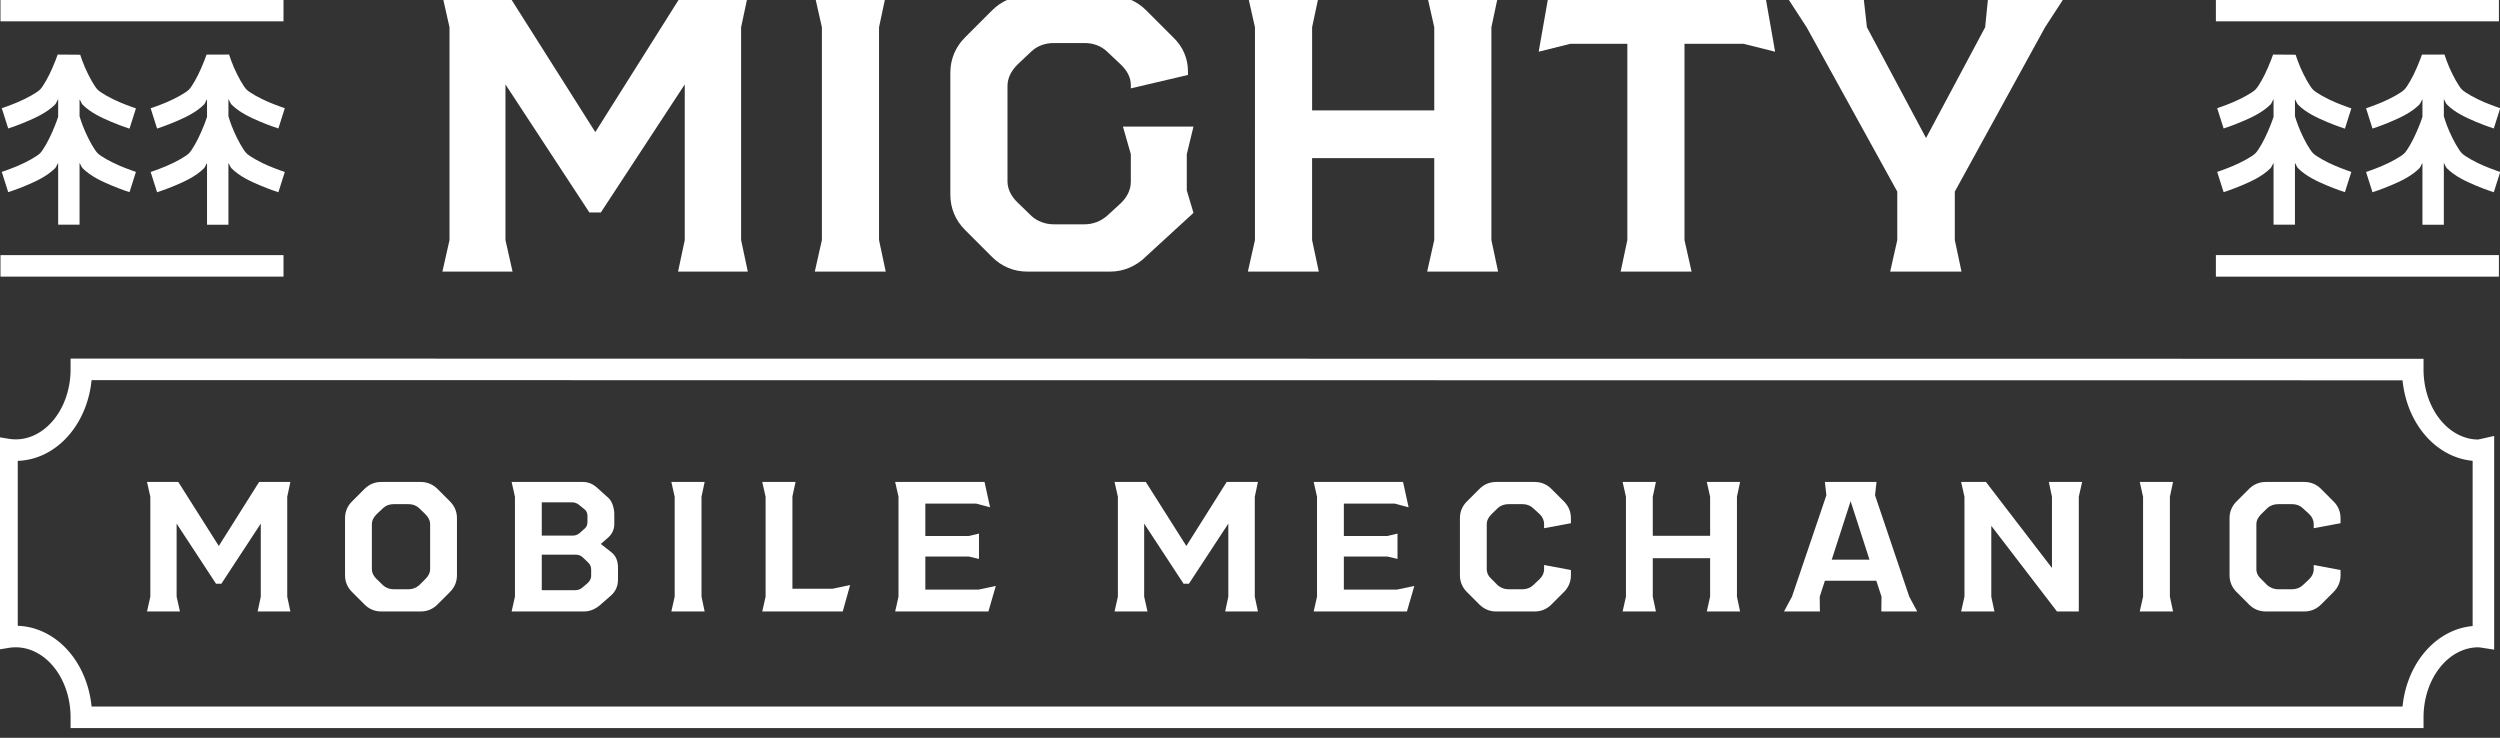 <?xml version="1.0" encoding="UTF-8" standalone="no"?>
<svg xmlns:dc="http://purl.org/dc/elements/1.1/" xmlns:cc="http://creativecommons.org/ns#" xmlns:rdf="http://www.w3.org/1999/02/22-rdf-syntax-ns#" xmlns:svg="http://www.w3.org/2000/svg" xmlns="http://www.w3.org/2000/svg" xmlns:sodipodi="http://sodipodi.sourceforge.net/DTD/sodipodi-0.dtd" xmlns:inkscape="http://www.inkscape.org/namespaces/inkscape" width="169.416" height="50" viewBox="0 0 44.825 13.229" version="1.1" id="svg8" inkscape:version="1.0.2-2 (e86c870879, 2021-01-15)" sodipodi:docname="Mighty Mobile Mechanic Logo Mobile.svg">
  <rect x="0" y="0" width="44.825" height="13.229" fill="#333333" stroke="none"/>
  <defs id="defs2"></defs>
  <g inkscape:label="Layer 1" inkscape:groupmode="layer" id="layer1">
    <g id="g161613" style="font-size:10.583px;line-height:1.25;stroke-width:0.265" transform="matrix(0.714,0,0,0.714,7.6667054e-5,-3.5277524e-6)">
      <g aria-label="MOBILE MECHANIC" id="text35171" style="font-size:2.822px;letter-spacing:0.529px;stroke-width:0.07" transform="matrix(1.549,0,0,1.549,-66.899,-18.882)">
        <g id="g59626" transform="translate(2.2209265e-5)">
          <g id="g59557" transform="matrix(0.896,0,0,0.896,11.407,12.49)"></g>
        </g>
      </g>
      <g id="g161706" transform="translate(-66.095,-154.018)">
        <g id="g161393" style="fill:#ffffff;fill-opacity:1">
          <g id="g161412" transform="matrix(1.73,0,0,1.73,-48.659,-111.585)" style="fill:#ffffff;fill-opacity:1;stroke:#ffffff;stroke-opacity:1">
            <g id="g162377">
              <g id="g64358" transform="translate(-3.731,33.912)">
                <g aria-label="MIGHTY" transform="matrix(0.143,0,0,0.143,113.922,112.833)" id="text9217" style="font-weight:bold;font-size:40px;font-family:Worker;-inkscape-font-specification:'Worker, Bold';letter-spacing:0px;baseline-shift:baseline;vector-effect:none;stroke:none;stroke-width:1;stop-color:#000000">
                  <path d="m -231.48,50.2 0.68,-3.2 h -6.76 l -8.72,13.84 -8.76,-13.84 h -6.76 l 0.72,3.2 V 71.8 L -261.8,75 h 7.12 l -0.72,-3.2 V 56 l 8.52,13 h 1.16 l 8.52,-13 V 71.8 L -237.88,75 h 7.08 l -0.68,-3.2 z" style="-inkscape-font-specification:'Worker Bold'" id="path64131"></path>
                  <path d="m -224,75 h 7.2 l -0.68,-3.2 V 50.2 l 0.68,-3.2 h -7.2 l 0.72,3.2 v 21.6 z" style="-inkscape-font-specification:'Worker Bold'" id="path64133"></path>
                  <path d="m -202.44,75 h 8.44 c 1.36,0 2.64,-0.56 3.6,-1.52 l 4.84,-4.44 -0.68,-2.28 v -3.68 l 0.68,-2.8 h -7.16 l 0.8,2.8 v 2.8 c 0,0.84 -0.4,1.6 -1.04,2.2 l -1.4,1.28 c -0.6,0.52 -1.4,0.84 -2.24,0.84 h -3.16 c -0.84,0 -1.68,-0.32 -2.24,-0.84 l -1.4,-1.36 c -0.64,-0.6 -1.04,-1.36 -1.04,-2.16 v -9.68 c 0,-0.84 0.4,-1.56 1.04,-2.2 l 1.4,-1.32 c 0.6,-0.56 1.4,-0.84 2.24,-0.84 h 3.16 c 0.84,0 1.64,0.28 2.24,0.84 l 1.4,1.32 c 0.64,0.6 1.04,1.32 1.04,2.08 v 0.36 l 5.8,-1.36 V 54.68 c 0,-1.32 -0.52,-2.52 -1.48,-3.44 l -2.76,-2.76 c -0.96,-0.96 -2.2,-1.48 -3.56,-1.48 h -8.52 c -1.36,0 -2.6,0.52 -3.56,1.48 l -2.76,2.76 c -0.96,0.96 -1.48,2.2 -1.48,3.56 v 12.4 c 0,1.36 0.52,2.6 1.48,3.56 l 2.76,2.76 c 0.96,0.96 2.2,1.48 3.56,1.48 z" style="-inkscape-font-specification:'Worker Bold'" id="path64135"></path>
                  <path d="m -155.32,50.2 0.68,-3.2 h -7.2 l 0.72,3.2 v 8.44 h -12.4 v -8.44 l 0.68,-3.2 h -7.2 l 0.72,3.2 V 71.8 L -180.04,75 h 7.2 l -0.68,-3.2 v -8.32 h 12.4 v 8.32 L -161.84,75 h 7.2 l -0.68,-3.2 z" style="-inkscape-font-specification:'Worker Bold'" id="path64137"></path>
                  <path d="m -142.2,75 h 7.2 l -0.72,-3.2 V 51.88 h 6 l 3.2,0.8 -1,-5.68 h -22 l -1,5.68 3.2,-0.8 h 5.8 v 19.92 z" style="-inkscape-font-specification:'Worker Bold'" id="path64139"></path>
                  <path d="m -99.12,50.2 2.08,-3.2 h -7.84 l -0.32,3.2 -6,11.24 -6,-11.24 -0.36,-3.2 h -7.84 l 2.08,3.2 9.2,16.68 v 4.92 L -114.84,75 h 7.24 l -0.68,-3.2 V 66.88 Z" style="-inkscape-font-specification:'Worker Bold'" id="path64141"></path>
                </g>
                <g id="g35736" transform="matrix(2.582,0,0,2.582,-132.781,-377.356)" style="stroke:#ffffff;stroke-width:0.121;stroke-miterlimit:4;stroke-dasharray:none;stroke-opacity:1">
                  <path id="path16769" style="font-size:10.583px;line-height:1.25;fill:none;fill-opacity:1;stroke:#ffffff;stroke-width:0.121;stroke-linejoin:miter;stroke-miterlimit:4;stroke-dasharray:none;stroke-opacity:1" d="m 79.018,194.552 a 0.369,0.454 0 0 1 -0.369,0.454 0.369,0.454 0 0 1 -0.049,-0.004 v 1.056 a 0.369,0.454 0 0 1 0.049,-0.004 0.369,0.454 0 0 1 0.369,0.454 h 13.107 a 0.369,0.454 0 0 1 0.369,-0.454 0.369,0.454 0 0 1 0.028,0.003 v -1.055 a 0.369,0.454 0 0 1 -0.028,0.005 0.369,0.454 0 0 1 -0.369,-0.454 z"></path>
                  <g aria-label="MOBILE MECHANIC" transform="matrix(0.026,0,0,0.026,86.194,193.963)" id="text16917" style="font-weight:bold;font-size:40px;font-family:Worker;-inkscape-font-specification:'Worker Bold';letter-spacing:5.658px;baseline-shift:baseline;opacity:1;stroke:none;stroke-width:4.709;stop-color:#000000;stop-opacity:1">
                    <path d="m -231.48,50.2 0.68,-3.2 h -6.76 l -8.72,13.84 -8.76,-13.84 h -6.76 l 0.72,3.2 V 71.8 L -261.8,75 h 7.12 l -0.72,-3.2 V 56 l 8.52,13 h 1.16 l 8.52,-13 V 71.8 L -237.88,75 h 7.08 l -0.68,-3.2 z" id="path64084"></path>
                    <path d="m -211.182,75 h 8.6 c 1.36,0 2.6,-0.52 3.56,-1.48 l 2.76,-2.76 c 0.96,-0.96 1.48,-2.2 1.48,-3.56 V 54.8 c 0,-1.36 -0.52,-2.6 -1.48,-3.56 l -2.76,-2.76 c -0.96,-0.96 -2.2,-1.48 -3.56,-1.48 h -8.6 c -1.36,0 -2.6,0.52 -3.56,1.48 l -2.76,2.76 c -0.96,0.96 -1.48,2.2 -1.48,3.56 v 12.4 c 0,1.36 0.52,2.6 1.48,3.56 l 2.76,2.76 C -213.782,74.48 -212.542,75 -211.182,75 Z m 2.68,-4.8 c -0.84,0 -1.68,-0.32 -2.24,-0.84 l -1.4,-1.36 c -0.64,-0.6 -1.04,-1.36 -1.04,-2.16 v -9.68 c 0,-0.84 0.4,-1.56 1.04,-2.2 l 1.4,-1.32 c 0.6,-0.56 1.4,-0.84 2.24,-0.84 h 3.28 c 0.84,0 1.64,0.28 2.24,0.84 l 1.36,1.32 c 0.64,0.64 1.04,1.36 1.04,2.2 v 9.68 c 0,0.8 -0.4,1.56 -1.04,2.16 l -1.36,1.36 c -0.6,0.52 -1.4,0.84 -2.24,0.84 z" id="path64086"></path>
                    <path d="m -161.444,62.16 -2.24,-1.76 1.48,-1.28 c 0.92,-0.76 1.44,-1.8 1.44,-3 v -2.24 c 0,-1.12 -0.44,-2.72 -1.28,-3.44 l -2.4,-2.16 c -0.88,-0.8 -1.88,-1.28 -3.08,-1.28 h -15.44 l 0.72,3.2 V 71.8 L -182.964,75 h 15.68 c 1.36,0 2.56,-0.6 3.56,-1.48 l 2.28,-2 c 1,-0.88 1.48,-2.08 1.48,-3.36 v -2.64 c 0,-1.36 -0.4,-2.56 -1.48,-3.36 z m -8.48,-10.76 c 0.6,0 1.12,0.2 1.6,0.6 l 1.12,0.92 c 0.52,0.4 0.64,0.92 0.64,1.44 v 1.24 c 0,0.56 -0.12,1.08 -0.6,1.48 l -1.08,0.96 c -0.52,0.44 -1,0.56 -1.56,0.56 h -6.64 v -7.2 z m 4.16,15.92 c 0,0.68 -0.4,1.28 -0.96,1.72 l -1,0.84 c -0.36,0.32 -0.92,0.52 -1.44,0.52 h -7.28 V 62.72 h 7.32 c 0.56,0 1.12,0.16 1.56,0.6 l 0.96,0.92 c 0.52,0.44 0.84,0.96 0.84,1.64 z" id="path64088"></path>
                    <path d="m -148.425,75 h 7.2 l -0.68,-3.2 V 50.2 l 0.68,-3.2 h -7.2 l 0.72,3.2 v 21.6 z" id="path64090"></path>
                    <path d="m -113.527,70.08 h -8.72 v -19.96 l 0.68,-3.12 h -7.2 l 0.72,3.2 V 71.8 L -128.767,75 h 17.4 l 1.6,-5.72 z" id="path64092"></path>
                    <path d="m -82.029,70.28 h -11.48 v -7.16 h 9.4 l 2.2,0.52 v -5.48 l -2.2,0.52 h -9.4 v -7 h 11 l 3,0.8 -1.2,-5.48 h -19.32 l 0.72,3.2 V 71.8 L -100.029,75 h 20.16 l 1.6,-5.52 z" id="path64094"></path>
                    <path d="m -22.272,50.2 0.68,-3.2 h -6.76 L -37.072,60.84 -45.832,47 h -6.76 l 0.72,3.2 V 71.8 L -52.592,75 h 7.12 l -0.72,-3.2 V 56 l 8.52,13 h 1.16 l 8.52,-13 V 71.8 L -28.672,75 h 7.08 l -0.68,-3.2 z" id="path64096"></path>
                    <path d="M 8.466,70.28 H -3.014 v -7.16 h 9.4 l 2.2,0.52 V 58.16 L 6.386,58.68 H -3.014 V 51.68 H 7.986 L 10.986,52.48 9.786,47 H -9.534 l 0.72,3.2 V 71.8 L -9.534,75 H 10.626 l 1.6,-5.52 z" id="path64098"></path>
                    <path d="m 46.084,66.04 -5.8,-1.08 v 0.92 c 0,0.8 -0.36,1.56 -1,2.16 l -1.4,1.32 c -0.56,0.52 -1.4,0.84 -2.24,0.84 h -3.08 c -0.84,0 -1.68,-0.32 -2.28,-0.84 l -1.36,-1.36 c -0.68,-0.6 -1.04,-1.36 -1.04,-2.16 v -9.68 c 0,-0.84 0.4,-1.56 1.04,-2.2 l 1.36,-1.32 c 0.6,-0.56 1.44,-0.84 2.28,-0.84 h 3.08 c 0.84,0 1.64,0.28 2.24,0.84 l 1.4,1.28 c 0.64,0.6 1,1.36 1,2.2 v 0.88 l 5.8,-1.08 V 54.8 c 0,-1.36 -0.52,-2.6 -1.48,-3.56 L 41.844,48.48 C 40.884,47.52 39.644,47 38.284,47 h -8.4 c -1.36,0 -2.6,0.52 -3.56,1.48 l -2.76,2.76 c -0.96,0.96 -1.48,2.2 -1.48,3.56 v 12.4 c 0,1.36 0.52,2.6 1.48,3.56 l 2.76,2.76 C 27.284,74.48 28.524,75 29.884,75 h 8.4 c 1.36,0 2.6,-0.52 3.56,-1.48 l 2.76,-2.76 c 0.96,-0.96 1.48,-2.2 1.48,-3.56 z" id="path64100"></path>
                    <path d="m 81.983,50.2 0.68,-3.2 h -7.2 l 0.72,3.2 v 8.44 H 63.783 v -8.44 l 0.68,-3.2 h -7.2 l 0.72,3.2 V 71.8 L 57.263,75 h 7.2 L 63.783,71.8 V 63.48 H 76.183 v 8.32 L 75.463,75 h 7.2 l -0.68,-3.2 z" id="path64102"></path>
                    <path d="m 120.961,75 -1.72,-3.2 -7.4,-21.92 0.32,-2.88 H 101.001 l 0.32,2.88 L 93.881,71.8 92.161,75 h 7.76 l -0.04,-3.2 1.12,-3.44 h 11.12 l 1.12,3.44 L 113.201,75 Z M 102.481,63.8 l 4.08,-12.64 4.08,12.64 z" id="path64104"></path>
                    <path d="m 130.459,75 h 7.2 l -0.68,-3.2 V 56.48 L 151.179,75 h 4.72 V 50.2 l 0.72,-3.2 h -7.2 l 0.68,3.2 V 65.6 L 135.819,47 h -5.36 l 0.72,3.2 v 21.6 z" id="path64106"></path>
                    <path d="m 169.078,75 h 7.2 l -0.68,-3.2 V 50.2 l 0.68,-3.2 h -7.2 l 0.72,3.2 v 21.6 z" id="path64108"></path>
                    <path d="m 212.496,66.04 -5.8,-1.08 v 0.92 c 0,0.8 -0.36,1.56 -1,2.16 l -1.4,1.32 c -0.56,0.52 -1.4,0.84 -2.24,0.84 h -3.08 c -0.84,0 -1.68,-0.32 -2.28,-0.84 l -1.36,-1.36 c -0.68,-0.6 -1.04,-1.36 -1.04,-2.16 v -9.68 c 0,-0.84 0.4,-1.56 1.04,-2.2 l 1.36,-1.32 c 0.6,-0.56 1.44,-0.84 2.28,-0.84 h 3.08 c 0.84,0 1.64,0.28 2.24,0.84 l 1.4,1.28 c 0.64,0.6 1,1.36 1,2.2 v 0.88 l 5.8,-1.08 V 54.8 c 0,-1.36 -0.52,-2.6 -1.48,-3.56 l -2.76,-2.76 c -0.96,-0.96 -2.2,-1.48 -3.56,-1.48 h -8.4 c -1.36,0 -2.6,0.52 -3.56,1.48 l -2.76,2.76 c -0.96,0.96 -1.48,2.2 -1.48,3.56 v 12.4 c 0,1.36 0.52,2.6 1.48,3.56 l 2.76,2.76 c 0.96,0.96 2.2,1.48 3.56,1.48 h 8.4 c 1.36,0 2.6,-0.52 3.56,-1.48 l 2.76,-2.76 c 0.96,-0.96 1.48,-2.2 1.48,-3.56 z" id="path64110"></path>
                  </g>
                </g>
                <g id="g51168" transform="matrix(1.003,0,0,1.003,-18.087,-11.883)" style="fill:#ffffff;fill-opacity:1;stroke:#ffffff;stroke-opacity:1">
                  <g id="g51166" transform="translate(0.639,18.536)" style="fill:#ffffff;fill-opacity:1">
                    <g id="g51160" transform="matrix(1.164,0,0,1.164,-23.398,-19.038)" style="fill:#ffffff;fill-opacity:1;stroke:none;stroke-opacity:1">
                      <path id="path51156" style="color:#000000;fill:#ffffff;fill-opacity:1;stroke:none;stroke-width:0.265;stroke-opacity:1" d="m 95.773,113.743 c -0.013,0.037 -0.034,0.094 -0.063,0.16 -0.046,0.109 -0.116,0.235 -0.156,0.275 -0.04,0.04 -0.167,0.11 -0.275,0.156 -0.109,0.046 -0.201,0.076 -0.201,0.076 l 0.08,0.252 c 0,0 0.103,-0.032 0.224,-0.084 0.121,-0.051 0.258,-0.114 0.358,-0.213 0.018,-0.018 0.023,-0.046 0.039,-0.067 v 0.219 c -0.005,0.017 -0.027,0.082 -0.069,0.179 -0.046,0.109 -0.116,0.234 -0.156,0.274 -0.04,0.04 -0.167,0.11 -0.275,0.156 -0.109,0.046 -0.201,0.076 -0.201,0.076 l 0.08,0.252 c 0,0 0.104,-0.033 0.225,-0.084 0.121,-0.051 0.258,-0.114 0.357,-0.213 0.018,-0.018 0.023,-0.045 0.039,-0.066 v 0.767 h 0.266 v -0.767 c 0.016,0.021 0.021,0.048 0.039,0.066 0.099,0.099 0.236,0.162 0.357,0.213 0.121,0.051 0.225,0.084 0.225,0.084 l 0.08,-0.252 c 0,0 -0.092,-0.03 -0.201,-0.076 -0.109,-0.046 -0.235,-0.116 -0.275,-0.156 -0.04,-0.04 -0.11,-0.165 -0.157,-0.274 -0.043,-0.1 -0.064,-0.173 -0.068,-0.186 V 114.3 c 0.016,0.021 0.021,0.048 0.039,0.067 0.099,0.099 0.236,0.162 0.357,0.213 0.121,0.051 0.225,0.084 0.225,0.084 l 0.08,-0.252 c 0,0 -0.092,-0.03 -0.201,-0.076 -0.109,-0.046 -0.235,-0.116 -0.275,-0.156 -0.04,-0.04 -0.11,-0.167 -0.157,-0.275 -0.028,-0.066 -0.048,-0.123 -0.06,-0.16 z"></path>
                      <path id="path51158" style="color:#000000;fill:#ffffff;fill-opacity:1;stroke:none;stroke-width:0.265;stroke-opacity:1" d="m 97.624,113.744 c -0.013,0.037 -0.034,0.094 -0.063,0.16 -0.046,0.109 -0.116,0.235 -0.156,0.275 -0.04,0.04 -0.167,0.11 -0.275,0.156 -0.109,0.046 -0.201,0.076 -0.201,0.076 l 0.08,0.252 c 0,0 0.103,-0.032 0.224,-0.084 0.121,-0.051 0.258,-0.114 0.358,-0.213 0.018,-0.018 0.023,-0.046 0.039,-0.067 v 0.219 c -0.005,0.017 -0.027,0.082 -0.069,0.179 -0.046,0.109 -0.116,0.234 -0.156,0.274 -0.04,0.04 -0.167,0.11 -0.275,0.156 -0.109,0.046 -0.201,0.076 -0.201,0.076 l 0.08,0.252 c 0,0 0.104,-0.033 0.225,-0.084 0.121,-0.051 0.258,-0.114 0.357,-0.213 0.018,-0.018 0.023,-0.045 0.039,-0.066 v 0.767 h 0.266 v -0.767 c 0.016,0.021 0.021,0.048 0.039,0.066 0.099,0.099 0.236,0.162 0.357,0.213 0.121,0.051 0.225,0.084 0.225,0.084 l 0.08,-0.252 c 0,0 -0.092,-0.03 -0.201,-0.076 -0.109,-0.046 -0.235,-0.116 -0.275,-0.156 -0.04,-0.04 -0.11,-0.165 -0.157,-0.274 -0.043,-0.1 -0.064,-0.173 -0.068,-0.186 v -0.213 c 0.016,0.021 0.021,0.048 0.039,0.067 0.099,0.099 0.236,0.162 0.357,0.213 0.121,0.051 0.225,0.084 0.225,0.084 l 0.08,-0.252 c 0,0 -0.092,-0.03 -0.201,-0.076 -0.109,-0.046 -0.235,-0.116 -0.275,-0.156 -0.04,-0.04 -0.11,-0.167 -0.157,-0.275 -0.028,-0.066 -0.048,-0.123 -0.06,-0.16 z"></path>
                    </g>
                    <path style="fill:none;fill-opacity:1;stroke:#ffffff;stroke-width:0.312;stroke-linecap:butt;stroke-linejoin:miter;stroke-miterlimit:4;stroke-dasharray:none;stroke-opacity:1" d="m 87.254,112.722 h 4.096" id="path51162"></path>
                    <path style="fill:#ffffff;fill-opacity:1;stroke:#ffffff;stroke-width:0.311px;stroke-linecap:butt;stroke-linejoin:miter;stroke-opacity:1" d="m 87.254,116.417 h 4.096" id="path51164"></path>
                  </g>
                </g>
                <g id="g62236" transform="matrix(1.003,0,0,1.003,14.071,-11.883)" style="fill:#ffffff;fill-opacity:1;stroke:#ffffff;stroke-opacity:1">
                  <g id="g62234" transform="translate(0.639,18.536)" style="fill:#ffffff;fill-opacity:1">
                    <g id="g62228" transform="matrix(1.164,0,0,1.164,-23.398,-19.038)" style="fill:#ffffff;fill-opacity:1;stroke:none;stroke-opacity:1">
                      <path id="path62224" style="color:#000000;fill:#ffffff;fill-opacity:1;stroke:none;stroke-width:0.265;stroke-opacity:1" d="m 95.773,113.743 c -0.013,0.037 -0.034,0.094 -0.063,0.16 -0.046,0.109 -0.116,0.235 -0.156,0.275 -0.04,0.04 -0.167,0.11 -0.275,0.156 -0.109,0.046 -0.201,0.076 -0.201,0.076 l 0.08,0.252 c 0,0 0.103,-0.032 0.224,-0.084 0.121,-0.051 0.258,-0.114 0.358,-0.213 0.018,-0.018 0.023,-0.046 0.039,-0.067 v 0.219 c -0.005,0.017 -0.027,0.082 -0.069,0.179 -0.046,0.109 -0.116,0.234 -0.156,0.274 -0.04,0.04 -0.167,0.11 -0.275,0.156 -0.109,0.046 -0.201,0.076 -0.201,0.076 l 0.08,0.252 c 0,0 0.104,-0.033 0.225,-0.084 0.121,-0.051 0.258,-0.114 0.357,-0.213 0.018,-0.018 0.023,-0.045 0.039,-0.066 v 0.767 h 0.266 v -0.767 c 0.016,0.021 0.021,0.048 0.039,0.066 0.099,0.099 0.236,0.162 0.357,0.213 0.121,0.051 0.225,0.084 0.225,0.084 l 0.08,-0.252 c 0,0 -0.092,-0.03 -0.201,-0.076 -0.109,-0.046 -0.235,-0.116 -0.275,-0.156 -0.04,-0.04 -0.11,-0.165 -0.157,-0.274 -0.043,-0.1 -0.064,-0.173 -0.068,-0.186 V 114.3 c 0.016,0.021 0.021,0.048 0.039,0.067 0.099,0.099 0.236,0.162 0.357,0.213 0.121,0.051 0.225,0.084 0.225,0.084 l 0.08,-0.252 c 0,0 -0.092,-0.03 -0.201,-0.076 -0.109,-0.046 -0.235,-0.116 -0.275,-0.156 -0.04,-0.04 -0.11,-0.167 -0.157,-0.275 -0.028,-0.066 -0.048,-0.123 -0.06,-0.16 z"></path>
                      <path id="path62226" style="color:#000000;fill:#ffffff;fill-opacity:1;stroke:none;stroke-width:0.265;stroke-opacity:1" d="m 97.624,113.744 c -0.013,0.037 -0.034,0.094 -0.063,0.16 -0.046,0.109 -0.116,0.235 -0.156,0.275 -0.04,0.04 -0.167,0.11 -0.275,0.156 -0.109,0.046 -0.201,0.076 -0.201,0.076 l 0.08,0.252 c 0,0 0.103,-0.032 0.224,-0.084 0.121,-0.051 0.258,-0.114 0.358,-0.213 0.018,-0.018 0.023,-0.046 0.039,-0.067 v 0.219 c -0.005,0.017 -0.027,0.082 -0.069,0.179 -0.046,0.109 -0.116,0.234 -0.156,0.274 -0.04,0.04 -0.167,0.11 -0.275,0.156 -0.109,0.046 -0.201,0.076 -0.201,0.076 l 0.08,0.252 c 0,0 0.104,-0.033 0.225,-0.084 0.121,-0.051 0.258,-0.114 0.357,-0.213 0.018,-0.018 0.023,-0.045 0.039,-0.066 v 0.767 h 0.266 v -0.767 c 0.016,0.021 0.021,0.048 0.039,0.066 0.099,0.099 0.236,0.162 0.357,0.213 0.121,0.051 0.225,0.084 0.225,0.084 l 0.08,-0.252 c 0,0 -0.092,-0.03 -0.201,-0.076 -0.109,-0.046 -0.235,-0.116 -0.275,-0.156 -0.04,-0.04 -0.11,-0.165 -0.157,-0.274 -0.043,-0.1 -0.064,-0.173 -0.068,-0.186 v -0.213 c 0.016,0.021 0.021,0.048 0.039,0.067 0.099,0.099 0.236,0.162 0.357,0.213 0.121,0.051 0.225,0.084 0.225,0.084 l 0.08,-0.252 c 0,0 -0.092,-0.03 -0.201,-0.076 -0.109,-0.046 -0.235,-0.116 -0.275,-0.156 -0.04,-0.04 -0.11,-0.167 -0.157,-0.275 -0.028,-0.066 -0.048,-0.123 -0.06,-0.16 z"></path>
                    </g>
                    <path style="fill:none;fill-opacity:1;stroke:#ffffff;stroke-width:0.312;stroke-linecap:butt;stroke-linejoin:miter;stroke-miterlimit:4;stroke-dasharray:none;stroke-opacity:1" d="m 87.254,112.722 h 4.096" id="path62230"></path>
                    <path style="fill:#ffffff;fill-opacity:1;stroke:#ffffff;stroke-width:0.312;stroke-linecap:butt;stroke-linejoin:miter;stroke-miterlimit:4;stroke-dasharray:none;stroke-opacity:1" d="m 87.254,116.417 h 4.096" id="path62232"></path>
                  </g>
                </g>
              </g>
            </g>
          </g>
        </g>
      </g>
    </g>
  </g>
  <style type="text/css" id="style61519">
	.st0{fill:#E03626;}
</style>
  <style type="text/css" id="style62302">
	.st0{fill:#E03626;}
</style>
</svg>
